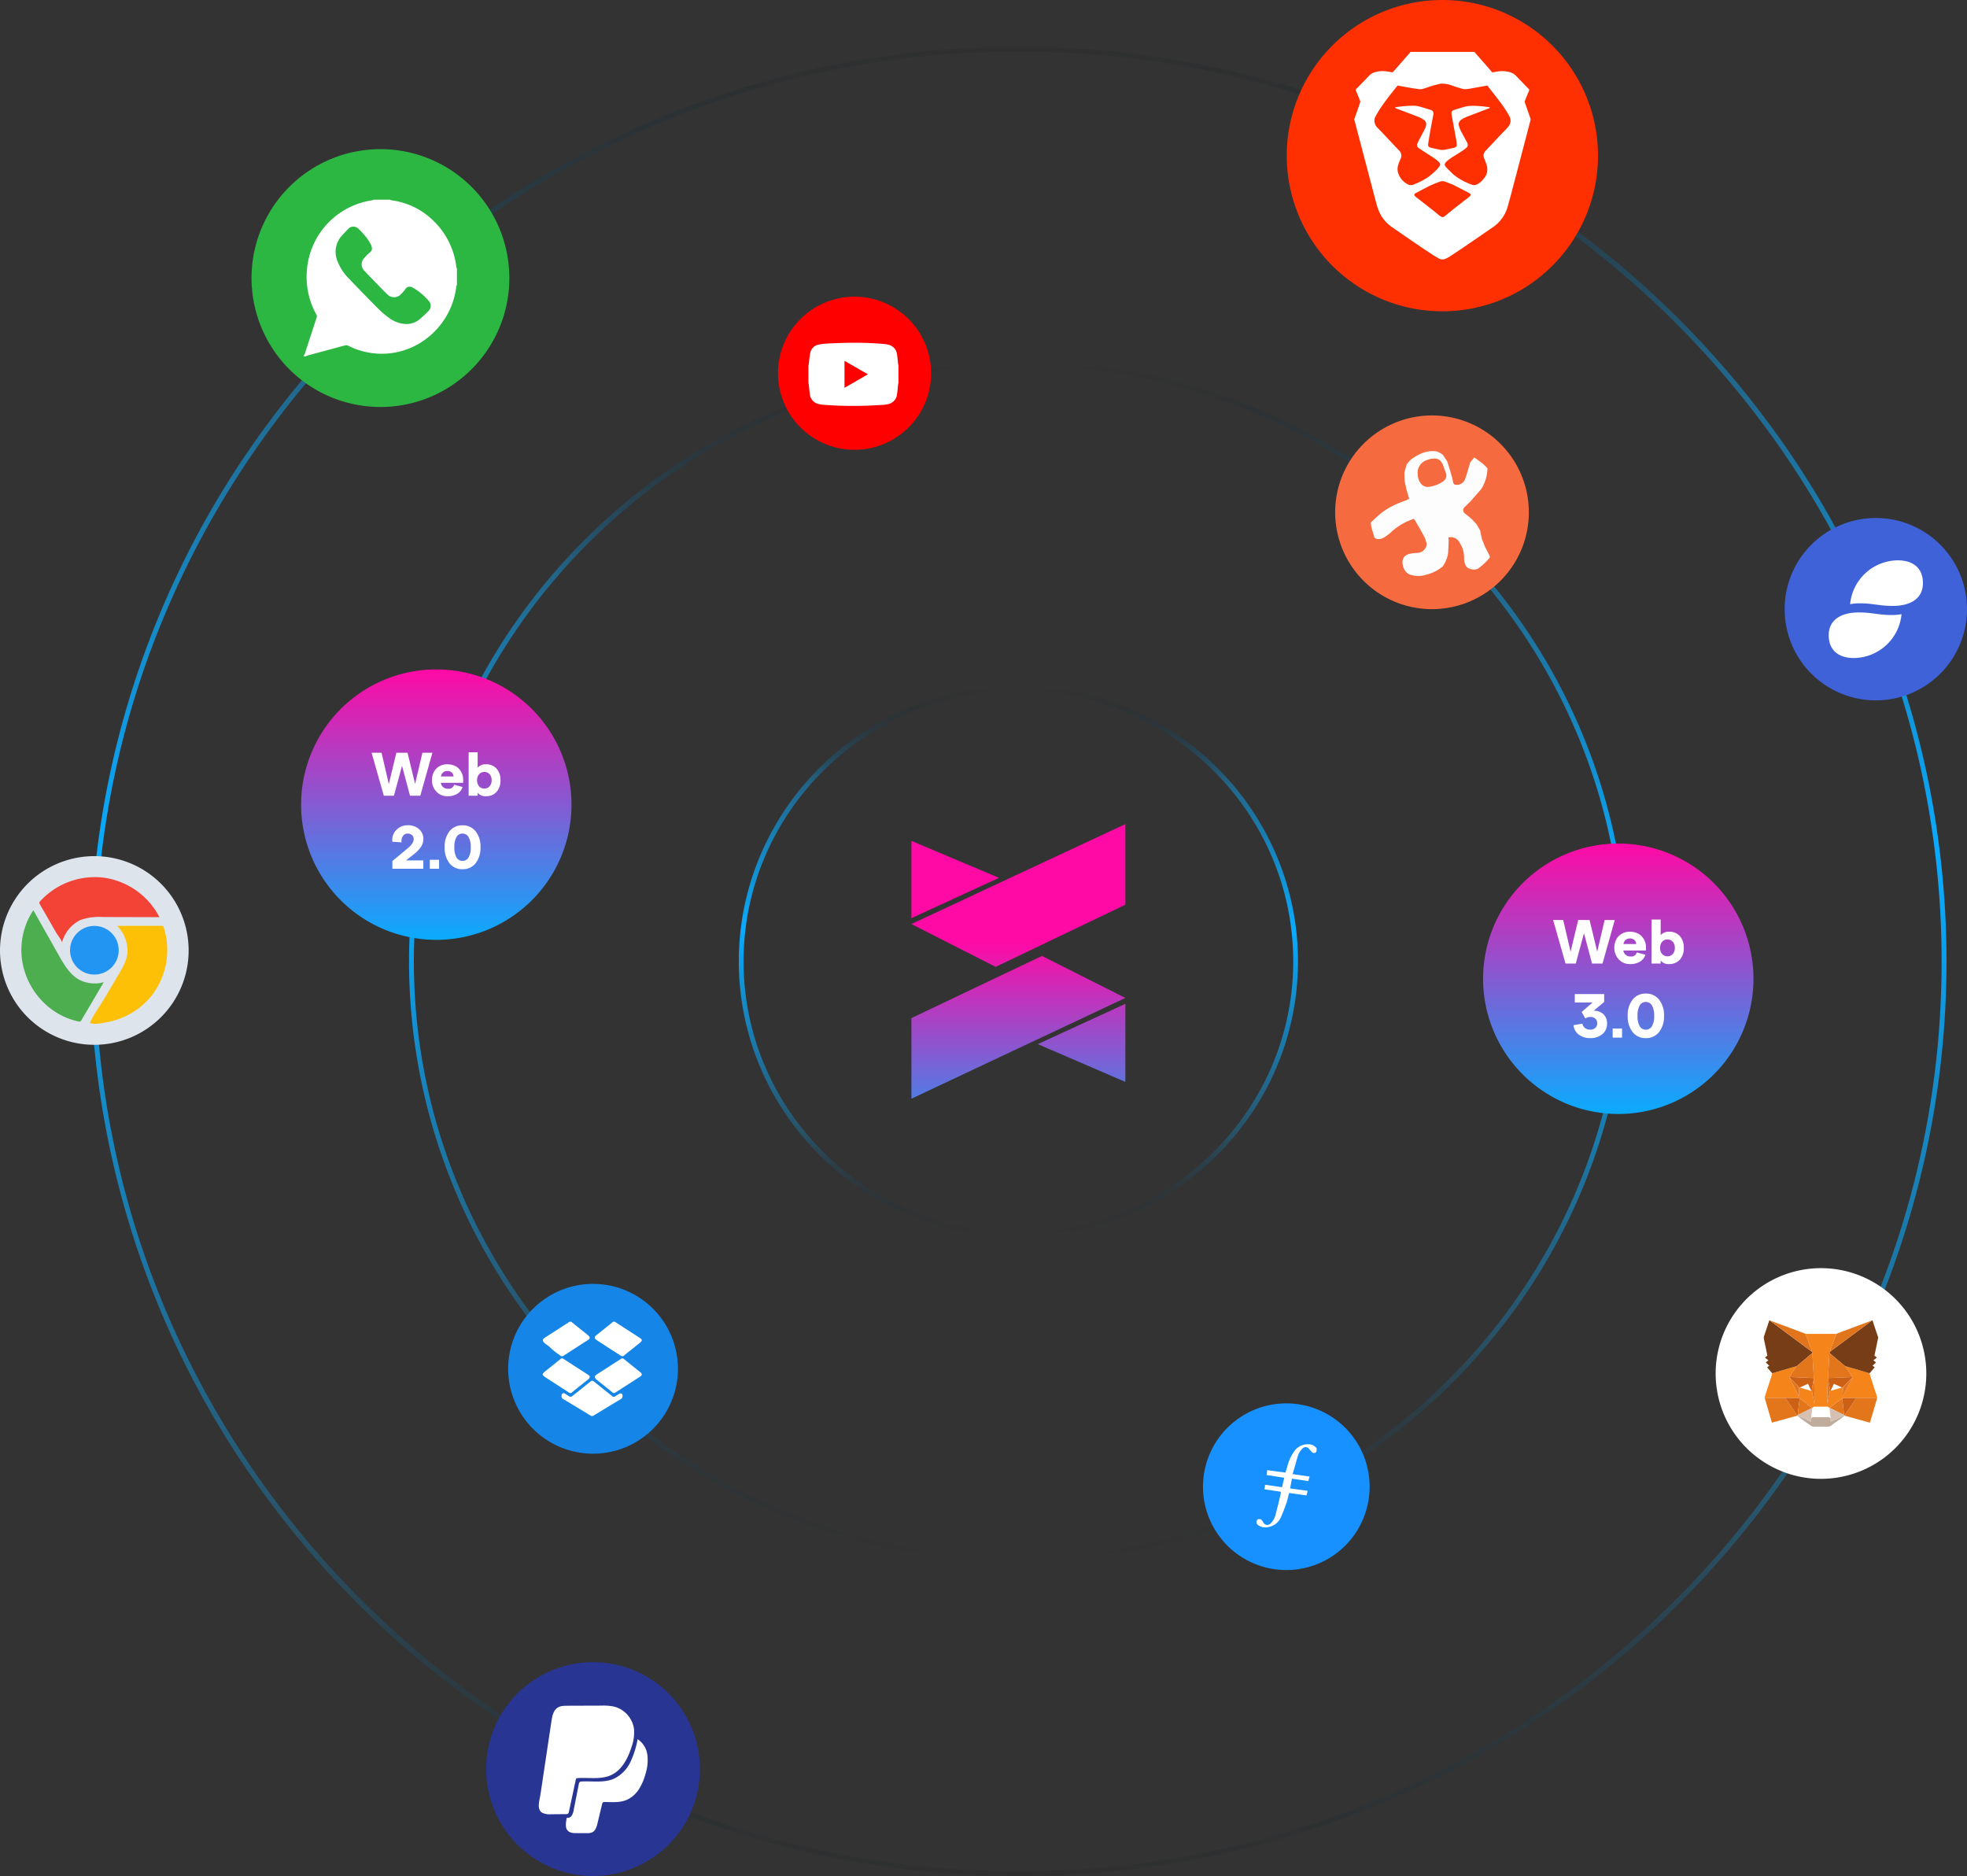 <svg xmlns="http://www.w3.org/2000/svg" width="625.625" height="596.593" viewBox="0 0 625.625 596.593">
    <rect x="0" y="0" width="625.625" height="596.593" fill="#333333" stroke="none"/>
    <defs>
        <linearGradient id="6et59hqcbc" x1=".5" x2=".5" y2="1" gradientUnits="objectBoundingBox">
            <stop offset="0" stop-color="#ff0aa5"/>
            <stop offset="1" stop-color="#0aabff"/>
        </linearGradient>
        <linearGradient id="q71ts93d6a" x1=".5" x2=".5" y2="1" gradientUnits="objectBoundingBox">
            <stop offset="0" stop-opacity="0"/>
            <stop offset=".178" stop-color="#0aabff" stop-opacity=".42"/>
            <stop offset=".443" stop-color="#0aabff"/>
            <stop offset=".813" stop-color="#0aabff" stop-opacity=".251"/>
            <stop offset="1" stop-opacity="0"/>
        </linearGradient>
        <linearGradient id="zpwa2uqh0b" x1=".5" x2=".5" y2="1" gradientUnits="objectBoundingBox">
            <stop offset="0" stop-opacity=".059"/>
            <stop offset=".178" stop-color="#0aabff" stop-opacity=".42"/>
            <stop offset=".443" stop-color="#0aabff"/>
            <stop offset=".813" stop-color="#0aabff" stop-opacity=".251"/>
            <stop offset="1" stop-opacity=".059"/>
        </linearGradient>
        <clipPath id="y5cv0u2zmd">
            <path data-name="Rectangle 17946" style="fill:none" d="M0 0h19.15v26.417H0z"/>
        </clipPath>
    </defs>
    <g data-name="Group 52350">
        <path data-name="Ellipse 1804" d="M88.162-.75A90.888 90.888 0 0 1 106.1 1.034a88.954 88.954 0 0 1 55.786 36.846 86.546 86.546 0 0 1 0 98 89.068 89.068 0 0 1-55.808 36.85 91.061 91.061 0 0 1-35.832 0 88.954 88.954 0 0 1-55.808-36.85 86.546 86.546 0 0 1 0-98A89.068 89.068 0 0 1 70.246 1.03 90.833 90.833 0 0 1 88.162-.75zm0 173.757c48.2 0 87.412-38.637 87.412-86.128S136.361.75 88.162.75.75 39.387.75 86.878s39.213 86.129 87.412 86.129z" transform="translate(235.748 218.86)" style="fill:url(#q71ts93d6a)"/>
        <path data-name="Ellipse 1805" d="M193.024-.75a197.973 197.973 0 0 1 39.049 3.879A193.866 193.866 0 0 1 353.7 83.439a188.61 188.61 0 0 1 0 213.549A194.116 194.116 0 0 1 232.074 377.3a198.48 198.48 0 0 1-78.1 0 193.866 193.866 0 0 1-121.628-80.31 188.614 188.614 0 0 1 0-213.551 194.116 194.116 0 0 1 121.629-80.31A197.975 197.975 0 0 1 193.024-.75zm0 380.428c106.02 0 192.274-84.993 192.274-189.464S299.045.75 193.024.75.75 85.743.75 190.214 87 379.678 193.024 379.678z" transform="translate(130.885 115.524)" style="fill:url(#q71ts93d6a)"/>
        <path data-name="Ellipse 1806" d="M294.391-.75a301.548 301.548 0 0 1 59.479 5.909A295.282 295.282 0 0 1 539.124 127.48a287.263 287.263 0 0 1 0 325.249A295.663 295.663 0 0 1 353.87 575.051a302.317 302.317 0 0 1-118.957 0A295.281 295.281 0 0 1 49.659 452.729a287.263 287.263 0 0 1 0-325.249A295.663 295.663 0 0 1 234.913 5.159 301.545 301.545 0 0 1 294.391-.75zm0 580.21c161.914 0 293.641-129.8 293.641-289.355S456.306.75 294.391.75.75 130.554.75 290.1s131.727 289.36 293.641 289.36z" transform="translate(29.518 15.633)" style="fill:url(#zpwa2uqh0b)"/>
        <g data-name="Group 52333">
            <path data-name="Path 77928" d="M30.439 325.5a30 30 0 1 1-30 30 30 30 0 0 1 30-30" transform="translate(-.439 -53.237)" style="fill:#dde4ec"/>
            <g data-name="Group 52037">
                <path data-name="Path 79213" d="M135.73 582.645c1.1-2.637 3.02-5.16 4.481-7.623l4.575-7.71c1.3-2.186 2.625-4.462 2.875-6.991a11.328 11.328 0 0 0-3.275-8.574l14.086-.017a.853.853 0 0 1 .473.091.844.844 0 0 1 .285.471 23.693 23.693 0 0 1-3.727 21.452 23.345 23.345 0 0 1-8.723 6.86 23.974 23.974 0 0 1-5.485 1.757c-1.54.293-4.093.872-5.565.284" transform="translate(-107.126 -257.308)" style="fill:#fec007"/>
                <path data-name="Path 79214" d="M132.928 530.02q.352.035.7.082a23.606 23.606 0 0 1 17.637 12.55l-18.074-.05a17.584 17.584 0 0 0-7.025.941 11.065 11.065 0 0 0-5.906 7.192c.134-.452-1.474-2.538-1.741-3-.546-.939-1.083-1.884-1.625-2.826q-1.844-3.209-3.693-6.417a.822.822 0 0 1-.144-.4.812.812 0 0 1 .267-.507 23.611 23.611 0 0 1 19.6-7.57" transform="translate(-100.552 -250.978)" style="fill:#f24336"/>
                <path data-name="Path 79215" d="M105.162 555.036a22.461 22.461 0 0 1 3.687-10.248l8.175 14.466c1.661 2.939 3.468 6.026 6.434 7.638a10.766 10.766 0 0 0 7.778.779l-7.108 12.084a.855.855 0 0 1-.371.4.837.837 0 0 1-.475 0c-10.937-2.225-18.744-12.744-18.218-23.8q.031-.657.1-1.312" transform="translate(-98.243 -255.31)" style="fill:#4cae4f"/>
                <path data-name="Path 79216" d="M134.56 567.212a7.733 7.733 0 1 1 7.732-7.714 7.733 7.733 0 0 1-7.732 7.714" transform="translate(-104.539 -257.287)" style="fill:#2195f1"/>
            </g>
        </g>
        <g data-name="Group 52334">
            <path data-name="Path 77883" d="M126.856 53.325a41 41 0 1 1-41 41 41 41 0 0 1 41-41" transform="translate(-5.852 -5.897)" style="fill:#2cb642"/>
            <path data-name="Path 79224" d="M161.062 658.988v5.358c-.059.068-.156.13-.169.206-.06.351-.081.709-.141 1.061a24.354 24.354 0 0 1-8.233 14.82 23.439 23.439 0 0 1-26.09 3.149 1.357 1.357 0 0 0-.845-.079c-.788.172-1.563.407-2.343.617q-4.933 1.329-9.865 2.663a1.572 1.572 0 0 0-.4.259h-.571v-.39a2.122 2.122 0 0 0 .266-.434c1.261-3.859 2.508-7.722 3.777-11.578a1.033 1.033 0 0 0-.088-.906 24.69 24.69 0 0 1-3.021-14.087 24.365 24.365 0 0 1 20.913-22.294c.1-.015.2-.121.3-.185h5.226a1.362 1.362 0 0 0 .385.193 23.236 23.236 0 0 1 13.274 6.386 24.319 24.319 0 0 1 7.447 14.943c.013.105.118.2.18.3m-16.229 17.73a6.481 6.481 0 0 0 4.129-1.331 34.6 34.6 0 0 0 2.859-2.624 2.346 2.346 0 0 0 .218-3.466 20.29 20.29 0 0 0-2.582-2.492 16.8 16.8 0 0 0-2.41-1.635 1.685 1.685 0 0 0-2.457.514 9.7 9.7 0 0 1-1.182 1.394 3 3 0 0 1-4.523.172c-1.025-.966-1.991-2-2.974-3.009-1.431-1.471-2.883-2.922-4.272-4.434a2.849 2.849 0 0 1-.327-3.743 13.773 13.773 0 0 1 2.136-2.181 1.506 1.506 0 0 0 .559-1.5 4.135 4.135 0 0 0-.455-1.211 16.159 16.159 0 0 0-1.386-2.09 22.845 22.845 0 0 0-2.466-2.68 2.223 2.223 0 0 0-3.35.218c-.616.631-1.238 1.257-1.816 1.925a7.648 7.648 0 0 0-1.452 8.225 16.282 16.282 0 0 0 3.608 5.492q4.678 4.88 9.435 9.678a27.423 27.423 0 0 0 3.251 2.753 9.606 9.606 0 0 0 5.457 2.025" transform="translate(-15.73 -573.677)" style="fill:#fff"/>
        </g>
        <g data-name="Group 52335">
            <path data-name="Path 77930" d="M226.193 489.287a34 34 0 1 1-34.5 33.994 34 34 0 0 1 34.5-33.994" transform="translate(-37.069 39.31)" style="fill:#283592"/>
            <g data-name="Group 52042">
                <path data-name="Path 79226" d="M7.364 698a10.672 10.672 0 0 1 1.753-.107l10.79-.039a16.76 16.76 0 0 1 4.1.323 8.576 8.576 0 0 1 6.284 7.088 13.824 13.824 0 0 1-.815 5.831c-1.147 3.612-3.086 7.322-6.54 8.88-3.235 1.46-6.983.69-10.523.927a.745.745 0 0 0-.467.142.763.763 0 0 0-.183.415L9.6 731.567a1.054 1.054 0 0 1-.306.642 1.049 1.049 0 0 1-.645.148l-4.737.044a5.742 5.742 0 0 1-2.684-.408c-2.043-1.044-.966-4.041-.707-5.77l1.179-7.874 2.331-15.565c.241-1.606.6-3.41 1.972-4.284a3.64 3.64 0 0 1 1.365-.5" transform="translate(171.36 -155.44)" style="fill:#fff"/>
                <path data-name="Path 79227" d="M39.519 719.105a7.056 7.056 0 0 1 3.107 5.065 14.466 14.466 0 0 1-.632 6.06 17 17 0 0 1-2.12 4.855 8.963 8.963 0 0 1-4 3.39c-2.121.849-4.492.644-6.776.6a.974.974 0 0 0-.562.1.987.987 0 0 0-.333.632l-1.445 6.03c-.266 1.109-.634 2.354-1.653 2.865a3.954 3.954 0 0 1-1.8.278L20 748.975a4.7 4.7 0 0 1-2.017-.3c-1.839-.868-1.255-3-1.024-4.569a1.583 1.583 0 0 0 1.617-.728 4.639 4.639 0 0 0 .609-1.775l1.619-8.2a1.045 1.045 0 0 1 .362-.725 1.016 1.016 0 0 1 .488-.115c3.445-.2 7.07.5 10.245-.856a11.159 11.159 0 0 0 5.308-5.315 29.3 29.3 0 0 0 2.312-7.284" transform="translate(163.288 -166.015)" style="fill:#fff"/>
            </g>
        </g>
        <g data-name="Group 52336">
            <path data-name="Path 77888" d="M226.319 639.439a27 27 0 1 1-27 27 27 27 0 0 1 27-27" transform="translate(-37.694 -231.142)" style="fill:#1586e8"/>
            <g data-name="Group 52039">
                <path data-name="Path 79219" d="M224.581 671.364a1.654 1.654 0 0 1 .43-.469l5.081-4.077a.735.735 0 0 1 1.087-.043l7.657 4.939c.3.192.629.448.614.8a1.035 1.035 0 0 1-.48.686l-5.119 4.119a.727.727 0 0 1-1.077.056l-5.024-3.245-2.451-1.583c-.583-.377-.973-.72-.719-1.185" transform="translate(-51.877 -234.576)" style="fill:#fff"/>
                <path data-name="Path 79220" d="M284.355 671.98a1.592 1.592 0 0 1-.479.422l-7.714 4.967a.749.749 0 0 1-1.108-.043l-4.939-3.962c-.8-.642-.749-1.186.109-1.739l7.481-4.815a.775.775 0 0 1 1.146.044l5.132 4.13a.991.991 0 0 1 .469.685.555.555 0 0 1-.1.31" transform="translate(-80.329 -234.59)" style="fill:#fff"/>
                <path data-name="Path 79221" d="M284.274 641.058a1.815 1.815 0 0 1-.429.452l-5.046 4.05a.764.764 0 0 1-1.121.084q-2.522-1.591-5.021-3.218c-.853-.556-1.71-1.107-2.553-1.677-.726-.491-.989-.93-.185-1.575l5.027-4.043a.763.763 0 0 1 1.13-.078l7.773 5.017a1 1 0 0 1 .513.574.585.585 0 0 1-.087.416" transform="translate(-80.253 -214.541)" style="fill:#fff"/>
                <path data-name="Path 79222" d="M224.7 640.483a1.334 1.334 0 0 1 .5-.5l7.629-4.909a.769.769 0 0 1 1.137.065l4.981 4c.3.242.634.566.557.945a1.076 1.076 0 0 1-.549.608l-7.687 4.954a.766.766 0 0 1-1.134-.056 22.923 22.923 0 0 1-3.512-2.834c-.708-.571-2.343-1.41-1.925-2.269" transform="translate(-51.961 -214.548)" style="fill:#fff"/>
                <path data-name="Path 79223" d="M240.768 690.816v-.27a.653.653 0 0 1 1.055-.568c.419.255.827.529 1.24.795.509.327.688.32 1.152-.05q2.845-2.268 5.688-4.537c.495-.395.716-.4 1.214 0q2.841 2.273 5.679 4.548a.743.743 0 0 0 1.1.059c.388-.248.771-.5 1.162-.746a.671.671 0 0 1 1.09.585 1.1 1.1 0 0 1-.627 1.139q-4.279 2.556-8.528 5.164a.916.916 0 0 1-1.076 0q-4.306-2.631-8.63-5.232a.854.854 0 0 1-.52-.891" transform="translate(-62.145 -246.788)" style="fill:#fff"/>
            </g>
        </g>
        <g data-name="Group 52337">
            <path data-name="Path 77932" d="M317.847 112.1a24.348 24.348 0 1 1-24.7 24.345 24.348 24.348 0 0 1 24.7-24.345" transform="translate(-45.699 -17.749)" style="fill:#fe0000"/>
            <path data-name="Path 79217" d="M258.965 557.225v5.654a1.118 1.118 0 0 0-.1.266c-.12 1.074-.2 2.153-.356 3.221a3.585 3.585 0 0 1-2.814 3.2 11.088 11.088 0 0 1-1.742.241c-1.973.111-3.947.233-5.922.274a124.308 124.308 0 0 1-12.55-.272 11.185 11.185 0 0 1-2.014-.3 3.536 3.536 0 0 1-2.7-3.147c-.158-1.067-.237-2.147-.357-3.221a1.137 1.137 0 0 0-.1-.266v-5.542a1.516 1.516 0 0 0 .1-.3c.156-1.238.226-2.493.479-3.71a3.32 3.32 0 0 1 2.708-2.7 18.351 18.351 0 0 1 2.8-.332q2.6-.147 5.2-.2a108.81 108.81 0 0 1 12.941.36 6.454 6.454 0 0 1 1.89.446 3.486 3.486 0 0 1 2.083 2.91c.15 1.041.236 2.092.357 3.137a1.2 1.2 0 0 0 .1.271m-17.174 7.16 7.45-4.292-7.45-4.291z" transform="translate(26.809 -441.044)" style="fill:#fff"/>
        </g>
        <g data-name="Group 52033">
            <path data-name="Path 77883" d="M128.856 53.325a43 43 0 1 1-43 43 43 43 0 0 1 43-43" transform="translate(9.915 159.558)" style="fill:url(#6et59hqcbc)"/>
            <path data-name="Path 79511" d="m-18.357-1.057-3.882-13.655h3.16l2.321 9.949 2.38-9.949h3.57l2.4 9.929 2.321-9.929h3.18L-6.75-1.057h-3.277l-2.536-9.5-2.575 9.5zM6.885-6.226q0 .644-.039 1.073H-.215a2.158 2.158 0 0 0 2.3 1.873A1.719 1.719 0 0 0 4-4.549l2.692.722a3.771 3.771 0 0 1-1.68 2.156 5.609 5.609 0 0 1-3 .771 4.672 4.672 0 0 1-3.72-1.532 5.224 5.224 0 0 1-1.336-3.541 5.907 5.907 0 0 1 .488-2.4 4.464 4.464 0 0 1 1.628-1.891 4.772 4.772 0 0 1 2.76-.78 5.623 5.623 0 0 1 2.273.439A4.124 4.124 0 0 1 5.7-9.445 5.418 5.418 0 0 1 6.583-7.9a4.81 4.81 0 0 1 .302 1.674zm-7.061-.956h4a1.948 1.948 0 0 0-.577-1.258 1.96 1.96 0 0 0-1.414-.478A1.945 1.945 0 0 0-.176-7.182zM14.1-.9a3.008 3.008 0 0 1-2.614-1.131v.975H8.621v-13.812h2.868v4.916a3.234 3.234 0 0 1 2.653-1.092 4.3 4.3 0 0 1 3.365 1.375 5.316 5.316 0 0 1 1.239 3.7 5.29 5.29 0 0 1-1.248 3.7A4.356 4.356 0 0 1 14.1-.9zm-.468-2.438a2.113 2.113 0 0 0 1.668-.723 2.792 2.792 0 0 0 .634-1.912 2.792 2.792 0 0 0-.634-1.911 2.113 2.113 0 0 0-1.668-.722 2.135 2.135 0 0 0-1.687.722 2.792 2.792 0 0 0-.634 1.912 2.792 2.792 0 0 0 .634 1.912 2.135 2.135 0 0 0 1.69.721zm-29.258 25.504v-2.458l4.721-3.921q2.048-1.678 2.048-3a1.7 1.7 0 0 0-.527-1.3 1.908 1.908 0 0 0-1.365-.5 1.761 1.761 0 0 0-1.531.761 3.033 3.033 0 0 0-.439 2.029l-2.926-.2a4.485 4.485 0 0 1 1.239-3.7 4.83 4.83 0 0 1 3.658-1.531 5.2 5.2 0 0 1 3.6 1.229 4.089 4.089 0 0 1 1.375 3.2 4.424 4.424 0 0 1-.8 2.487 11.334 11.334 0 0 1-2.557 2.554l-2.185 1.7h5.521v2.653zm11.9-2.848h2.945v2.848h-2.946zm14.562 1.1a5.1 5.1 0 0 1-4.165 1.9 5.041 5.041 0 0 1-4.145-1.9 7.866 7.866 0 0 1-1.532-5.08 7.866 7.866 0 0 1 1.531-5.082 5.041 5.041 0 0 1 4.145-1.9 5.1 5.1 0 0 1 4.165 1.9 7.8 7.8 0 0 1 1.551 5.082 7.8 7.8 0 0 1-1.551 5.082zm-6.1-1.873a2.117 2.117 0 0 0 1.931 1.122 2.161 2.161 0 0 0 1.951-1.122 6.214 6.214 0 0 0 .682-3.207 6.27 6.27 0 0 0-.683-3.219 2.157 2.157 0 0 0-1.951-1.131 2.114 2.114 0 0 0-1.927 1.132 6.422 6.422 0 0 0-.663 3.219 6.365 6.365 0 0 0 .663 3.208z" transform="translate(140.433 254.106)" style="fill:#fff"/>
        </g>
        <path data-name="Union 72" d="m-1619.076 14651.5 41.527-19.763 26.525 13.353-68.052 32.051zm40.19 8.28 27.862-12.818v24.834zm-40.19-38.19 68.052-31.781v25.637l-41.259 19.763zm0-26.443 27.862 11.754-27.862 12.818z" transform="translate(1908.961 -14327.734)" style="fill:url(#6et59hqcbc);stroke:transparent;stroke-miterlimit:10"/>
        <g data-name="Group 52346">
            <path data-name="Path 77932" d="M324.4 112.1a30.8 30.8 0 1 1-31.248 30.8 30.8 30.8 0 0 1 31.248-30.8" transform="translate(131.511 20.022)" style="fill:#f56b3f"/>
            <path data-name="Path 79231" d="M581.456 590.995c.967.72 1.955 1.413 2.892 2.17a14.547 14.547 0 0 1 1.29 1.329 13.037 13.037 0 0 1-1.782 6.276h.006l-.216.316-3.446 3.934c-.629.616-1.25 1.238-1.889 1.844a1.271 1.271 0 0 0 .133 1.922l2.065 1.7 1.66 1.763 1.126 1.962.568 2.672 1 2.562c.458.875.924 1.746 1.369 2.628a3.872 3.872 0 0 1 .2.678 17.613 17.613 0 0 1-3.941 3.716 3.585 3.585 0 0 1-3.551-.7 5.084 5.084 0 0 1-.735-2.664 8.8 8.8 0 0 0-.565-3.358 14.655 14.655 0 0 0-1.191-2.175 3.158 3.158 0 0 0-3.213-1.13c.024.461.078.886.063 1.308-.041 1.193-.109 2.385-.166 3.577a9.437 9.437 0 0 1-1.729 4.333 12.313 12.313 0 0 1-5.331 2.658 7.79 7.79 0 0 1-5.451-.2 3.961 3.961 0 0 1-1.712-2.145c-.127-.421-.205-.858-.305-1.288a3.165 3.165 0 0 1 .654-2.172 4.887 4.887 0 0 1 1.293-.769 15.039 15.039 0 0 1 2.863-.375 3.039 3.039 0 0 0 2.9-3l-.594-1.8-.887-1.663-1-1.773-1.529-2.6a19.148 19.148 0 0 0-6.963 3.918 16.036 16.036 0 0 1-2.181 1.751c-1.055.685-2.191 1.174-3.434.372-.326-1.092-.677-2.176-.967-3.277a13.158 13.158 0 0 1-.226-1.6c1.054-.96 2.072-1.965 3.175-2.865a21.717 21.717 0 0 1 2.674-1.813 22.981 22.981 0 0 1 2.55-1.268c1-.436 2.035-.8 3.054-1.2l.2-.1.2-.1c.279-.067.36-.229.273-.505-.258-.819-.505-1.642-.757-2.463l-.634-3.075-.042-2.546.671-2.374.106-.2.112-.189a10.085 10.085 0 0 1 1.487-1.554c2.272-1.551 4.7-2.71 7.57-2.407a5.333 5.333 0 0 1 2.329 1.205l1.355 2.077.873 2.739.706 2.494c.121.543.212 1.1.38 1.623a.8.8 0 0 0 .475.478 2.726 2.726 0 0 0 3.081-1.412 19 19 0 0 0 .858-2.492l.921-3.151 1.312-1.6m-9.043 4.953-1.055-2.9a1.689 1.689 0 0 1-.195-.264 2.433 2.433 0 0 0-2.1-1.4 6 6 0 0 0-2.788.5 4.169 4.169 0 0 0-2.816 4.462 4.679 4.679 0 0 0 1.073 3.059 2.686 2.686 0 0 0 2.513.944 9.764 9.764 0 0 0 4.379-1.657 2.245 2.245 0 0 0 .992-2.741" transform="translate(-112.538 -445.539)" style="fill:#fefdfd"/>
        </g>
        <g data-name="Group 52347">
            <path data-name="Path 77930" d="M218.583 489.286a26.5 26.5 0 1 1-26.889 26.5 26.5 26.5 0 0 1 26.889-26.5" transform="translate(190.931 -42.986)" style="fill:#1691ff"/>
            <g data-name="Group 50173">
                <g data-name="Group 50172" transform="translate(399.625 459.297)" style="clip-path:url(#y5cv0u2zmd)">
                    <path data-name="Path 77929" d="m36.372 356.344-.589 3.1 5.6.774-.393 1.452-5.5-.774c-.4 1.258-.587 2.613-1.08 3.773-.491 1.354-.982 2.709-1.571 3.967a5.288 5.288 0 0 1-4.026 3.1 3.981 3.981 0 0 1-3.143-.581 1.29 1.29 0 0 1-.589-.869 1.379 1.379 0 0 1 .491-1.065 1.8 1.8 0 0 1 .982.1 4.28 4.28 0 0 1 .785 1.064 1.413 1.413 0 0 0 1.925.467 1.379 1.379 0 0 0 .235-.177 5.823 5.823 0 0 0 1.669-2.9c.589-2.325 1.179-4.548 1.669-6.871v-.4l-5.206-.773.2-1.451 5.4.774.687-3-5.6-.871.2-1.548 5.794.774c.2-.581.295-1.065.491-1.548a14.261 14.261 0 0 1 2.16-5.032 5.2 5.2 0 0 1 4.616-2.419 3.063 3.063 0 0 1 2.359.968.817.817 0 0 1 .3.484 1.6 1.6 0 0 1-.3 1.161.952.952 0 0 1-1.276-.194c-.3-.291-.494-.581-.788-.87a1.348 1.348 0 0 0-2.16-.194 6.173 6.173 0 0 0-1.277 1.839c-.688 2.032-1.179 4.16-1.866 6.29l5.4.774-.393 1.451z" transform="translate(-25.079 -345.402)" style="fill-rule:evenodd;fill:#fff"/>
                </g>
            </g>
        </g>
        <g data-name="Group 52348">
            <path data-name="Path 77888" d="M232.819 639.439a33.5 33.5 0 1 1-33.5 33.5 33.5 33.5 0 0 1 33.5-33.5" transform="translate(346.362 -236.147)" style="fill:#fff"/>
            <g data-name="Group 52049">
                <path data-name="Path 79277" d="M485.148 27.629a.9.9 0 0 1 .015-.2c.15-.481.306-.961.459-1.442.264-.83.526-1.66.792-2.489l.9-2.792c.1-.3.176-.607.264-.911l2.768-.814q2.308-.676 4.617-1.349c.077-.022.171-.088.221.044-.512.773-1.026 1.545-1.534 2.321-.216.329-.418.668-.627 1v.156a3.2 3.2 0 0 0 .122.314l2.2 4.3q.327.638.657 1.274c.021.041.05.077.1.149a1.5 1.5 0 0 0 .02-.164l-.04-1.676c0-.044-.019-.087-.019-.13.007-.312.016-.623.025-.935l.27.075 3.583 1.05.15.017a.757.757 0 0 1 .116.2c.193.975.38 1.951.569 2.926.051.265.108.529.163.794l.06-.007v-.216c-.012-1.41-.018-2.819-.04-4.228-.012-.8-.046-1.608-.078-2.411-.011-.269-.05-.537-.076-.806v-.333c-.011-.093-.026-.187-.032-.28l-.152-2.5-.15-2.481q-.081-1.362-.158-2.726l-.116-.391c-.075-.219-.146-.441-.226-.658l-1.717-4.712a1.669 1.669 0 0 1-.05-.325c.063 0 .126.008.189.008h9.477a.641.641 0 0 1 0 .212c-.061.191-.14.377-.209.565q-.694 1.874-1.384 3.749c-.141.383-.269.77-.4 1.155a31.1 31.1 0 0 1-.117.407c-.012.163-.028.325-.038.488-.028.5-.052 1-.08 1.505-.048.84-.1 1.68-.147 2.52-.028.5-.053.991-.08 1.487l-.108 1.976v.264c-.025.255-.06.509-.074.765-.053.99-.125 1.98-.144 2.971-.025 1.3-.006 2.605-.006 3.908v.18a.477.477 0 0 0 .073-.195l.714-3.589a.876.876 0 0 1 .119-.223l.124-.009.03-.032c.128-.032.257-.06.383-.1l3.2-.932.23-.072c.036.044.1.09.1.134-.005.313-.026.627-.04.94l-.08 1.8a.232.232 0 0 0 .112-.109l1.936-3.757c.323-.626.65-1.249.973-1.876a2.324 2.324 0 0 0 .1-.263v-.156c-.038-.072-.069-.148-.113-.215-.291-.441-.587-.877-.877-1.319-.393-.6-.783-1.2-1.174-1.8.075-.143.179-.044.26-.021q1.957.565 3.912 1.14 1.711.5 3.419 1.01c.116.38.228.762.349 1.141q.413 1.3.834 2.6c.272.838.549 1.673.823 2.511.143.438.286.875.423 1.314a1.474 1.474 0 0 1 .034.257h-6.649c-.433.011-.866.025-1.3.032-.993.015-1.986.024-2.978.041a.826.826 0 0 0-.221.072c-.063.04-.131.075-.189.121q-1.652 1.283-3.3 2.57c-.156.122-.293.267-.439.4l-.1.014-.638-.51a.466.466 0 0 1-.253.09h-3.693a1.668 1.668 0 0 1-.276-.054l-.633.461-.06-.009c-.151-.131-.3-.268-.454-.391q-1.259-.988-2.523-1.969c-.316-.245-.64-.483-.96-.724a.572.572 0 0 0-.164-.072c-.2-.019-.4-.033-.6-.035q-1.865-.023-3.731-.04h-6.262c-.125 0-.251.005-.377.008" transform="translate(76.119 416.91)" style="fill:#f5841b"/>
                <path data-name="Path 79278" d="m520.018 10.4.117-.408c.053-.034.107-.065.157-.1q1.032-.764 2.063-1.53 5.482-4.069 10.963-8.14a1.352 1.352 0 0 0 .154-.158c.15-.1.22-.065.278.112.562 1.7 1.134 3.39 1.7 5.087a.816.816 0 0 1 .025.4q-.549 2.69-1.118 5.378a.277.277 0 0 0 .125.334c.2.137.389.294.618.469l-1.122.872.671.523c.191.148.19.164.015.323l-.951.869c.205.147.387.28.572.409.089.063.112.121.031.214-.491.566-.978 1.135-1.468 1.7a.516.516 0 0 1-.1.073q-1.709-.5-3.419-1.01-1.955-.574-3.912-1.139c-.081-.024-.186-.122-.26.021a.8.8 0 0 1-.128-.074q-1.153-.975-2.3-1.951-1.348-1.139-2.7-2.274" transform="translate(61.867 419.883)" style="fill:#763d16"/>
                <path data-name="Path 79279" d="m500.024 10 .116.391q-1.848 1.559-3.7 3.118c-.477.4-.957.8-1.436 1.2-.05-.131-.143-.066-.221-.044q-2.309.673-4.617 1.349-1.384.405-2.768.814a.905.905 0 0 1-.127-.1c-.467-.545-.929-1.094-1.4-1.636-.1-.114-.1-.181.03-.265.178-.117.345-.249.542-.393l-.466-.433c-.172-.157-.341-.318-.519-.468-.124-.1-.1-.174.015-.264.23-.172.452-.354.7-.549l-.9-.691c-.235-.179-.235-.179 0-.355.137-.1.268-.211.411-.3a.262.262 0 0 0 .121-.319c-.345-1.638-.672-3.279-1.035-4.913a2.3 2.3 0 0 1 .073-1.318c.54-1.552 1.046-3.114 1.562-4.674.038-.115.075-.194.2-.1l.079.038a1.694 1.694 0 0 0 .158.154l11.048 8.2c.707.525 1.417 1.045 2.126 1.568" transform="translate(76.297 419.884)" style="fill:#763d16"/>
                <path data-name="Path 79280" d="M531.867 41.684h6.649c-.226.783-.449 1.566-.679 2.348q-.634 2.158-1.274 4.313c-.1.354-.211.708-.309 1.064-.033.12-.084.165-.212.129q-3.934-1.087-7.867-2.169a.516.516 0 0 1-.053-.021l.035-.1a2.3 2.3 0 0 0 .154-.187q1.727-2.586 3.451-5.175c.041-.062.071-.131.106-.2" transform="translate(58.555 402.85)" style="fill:#e3751b"/>
                <path data-name="Path 79281" d="M485.148 41.69c.125 0 .251-.008.377-.008h6.261a1.986 1.986 0 0 0 .1.182l3.471 5.206a1.961 1.961 0 0 0 .144.172l.035.1q-1.252.349-2.5.7c-1.786.492-3.574.98-5.36 1.477-.161.045-.228.025-.279-.148-.506-1.748-1.022-3.495-1.533-5.241q-.357-1.22-.708-2.44" transform="translate(76.119 402.849)" style="fill:#e3751b"/>
                <path data-name="Path 79282" d="M501.392 10.052c-.709-.522-1.419-1.042-2.126-1.568q-5.526-4.1-11.048-8.2a1.694 1.694 0 0 1-.158-.154c.519.188 1.04.373 1.558.565q4.789 1.784 9.577 3.571c.07.026.137.059.206.089a1.615 1.615 0 0 0 .049.325q.855 2.358 1.718 4.712c.079.218.15.439.225.658" transform="translate(74.929 419.831)" style="fill:#e2751b"/>
                <path data-name="Path 79283" d="M533.553.1a1.314 1.314 0 0 1-.154.158Q527.918 4.33 522.435 8.4l-2.063 1.53c-.05.037-.1.069-.157.1.134-.385.263-.772.4-1.154Q521.306 7 522 5.126c.07-.189.148-.374.209-.565a.643.643 0 0 0 0-.212c.775-.293 1.549-.59 2.324-.88q4.44-1.66 8.881-3.318l.139-.051" transform="translate(61.787 419.843)" style="fill:#e0751b"/>
                <path data-name="Path 79284" d="m502.685 51.149-.035-.1.163-.059a2.1 2.1 0 0 0 .249.164q1.715.815 3.431 1.624c.2.1.407.184.609.275v-1.147c.073-.024.171-.027.215-.077a.611.611 0 0 1 .514-.2q2.347.012 4.694 0a.7.7 0 0 1 .571.213c.042.046.133.048.2.07v1.141c.184-.08.351-.148.514-.225q1.73-.816 3.458-1.637a3.057 3.057 0 0 0 .316-.2l.163.059-.035.1c-.363.291-.714.6-1.09.87-.925.673-1.86 1.333-2.792 2a3.522 3.522 0 0 1-.893.586 3.822 3.822 0 0 1-1.087.03h-4.211a.65.65 0 0 1-.344-.105c-.96-.658-1.923-1.311-2.865-1.993-.549-.4-1.062-.847-1.592-1.272-.048-.038-.1-.072-.153-.108" transform="translate(68.965 399.044)" style="fill:#bfac9d"/>
                <path data-name="Path 79285" d="m488.01.111-.079-.038.079.038" transform="translate(74.981 419.854)" style="fill:#e2751b"/>
                <path data-name="Path 79286" d="M500.634 21.885c.478-.4.959-.8 1.436-1.2q1.849-1.557 3.7-3.119l.159 2.726q.074 1.241.15 2.481t.152 2.5c.006.093.021.187.032.28-.175-.014-.35-.031-.525-.039q-1.279-.059-2.557-.114l-2.595-.114c-.7-.029-1.4-.054-2.107-.082.209-.335.411-.673.627-1 .508-.776 1.022-1.547 1.534-2.321" transform="translate(70.673 412.703)" style="fill:#e3751b"/>
                <path data-name="Path 79287" d="m519.7 17.583 2.7 2.274q1.153.974 2.3 1.951a.813.813 0 0 0 .128.074c.391.6.781 1.2 1.174 1.8.29.441.586.878.877 1.318.044.067.076.144.114.215-.514.027-1.028.057-1.542.078-.734.03-1.468.052-2.2.079-.307.011-.614.026-.922.041l-3.084.147.109-1.975c.027-.5.052-.992.08-1.487.048-.84.1-1.68.147-2.521.028-.5.052-1 .08-1.505.009-.163.025-.325.038-.488" transform="translate(62.181 412.698)" style="fill:#e3751b"/>
                <path data-name="Path 79288" d="M498.473 30.488c.7.027 1.4.053 2.107.082q1.3.054 2.6.114 1.279.056 2.557.114c.175.008.35.026.525.039v.333a.721.721 0 0 0-.074.162q-.242 1.279-.477 2.559c-.062.34-.109.682-.164 1.024l-.15-.018a1.064 1.064 0 0 0-.05-.194q-.45-.963-.905-1.924c-.021-.044-.05-.083-.074-.125a.58.58 0 0 0-.064.02l-2.4 1.09a.38.38 0 0 0-.092.084l-.27-.075a.976.976 0 0 0-.094-.138c-.329-.345-.658-.691-.993-1.029q-.808-.817-1.624-1.626c-.115-.115-.237-.224-.355-.335v-.157" transform="translate(70.673 407.424)" style="fill:#cc6116"/>
                <path data-name="Path 79289" d="m519.248 30.832 3.084-.148c.307-.014.614-.028.922-.04.734-.027 1.468-.048 2.2-.079.514-.021 1.028-.051 1.542-.079v.157a1.4 1.4 0 0 0-.116.1l-2.926 2.966a.772.772 0 0 0-.059.072l-.23.072a.743.743 0 0 0-.134-.112c-.227-.108-.456-.21-.685-.315l-1.718-.781a.72.72 0 0 0-.058.088q-.483 1.011-.964 2.025a.562.562 0 0 0-.027.124l-.03.031-.124.009c-.007-.08-.01-.163-.024-.243-.131-.755-.262-1.511-.4-2.264-.08-.438-.173-.873-.26-1.31v-.264" transform="translate(62.183 407.424)" style="fill:#cc6116"/>
                <path data-name="Path 79290" d="m500.248 47.187-.163.059a2.186 2.186 0 0 1-.144-.172q-1.738-2.6-3.472-5.206a1.841 1.841 0 0 1-.1-.182l3.732.04c.2 0 .4.016.6.035a.582.582 0 0 1 .165.072c-.064.556-.127 1.111-.193 1.666-.082.7-.169 1.4-.249 2.1-.058.512-.11 1.024-.165 1.536z" transform="translate(71.53 402.847)" style="fill:#cc6116"/>
                <path data-name="Path 79291" d="m527.636 47.247-.163-.059-.017-.058c-.037-.349-.071-.7-.112-1.049q-.121-1.067-.246-2.134t-.25-2.115a.786.786 0 0 1 .221-.072c.993-.018 1.986-.027 2.978-.042.433-.007.866-.021 1.3-.031a2.132 2.132 0 0 1-.106.2q-1.724 2.589-3.451 5.175a2.309 2.309 0 0 1-.154.188" transform="translate(59.076 402.847)" style="fill:#cc6116"/>
                <path data-name="Path 79292" d="m524.133 41.932.249 2.115q.124 1.058.247 2.134c.04.349.075.7.112 1.049-.339-.163-.679-.323-1.018-.488l-3.518-1.717c.146-.135.283-.28.439-.4q1.646-1.29 3.3-2.57a2.2 2.2 0 0 1 .19-.121" transform="translate(61.79 402.747)" style="fill:#e3761b"/>
                <path data-name="Path 79293" d="M502.955 47.231c.054-.512.106-1.024.165-1.536.08-.7.166-1.4.248-2.1q.1-.833.193-1.666c.32.241.643.479.96.724q1.264.981 2.523 1.968c.157.124.3.261.454.392l-2.523 1.236c-.672.328-1.346.651-2.019.977" transform="translate(68.841 402.746)" style="fill:#e3761b"/>
                <path data-name="Path 79294" d="m520.134 47.163 3.518 1.717c.338.165.678.326 1.018.488l.017.057a3.161 3.161 0 0 1-.316.2q-1.727.821-3.458 1.636c-.163.077-.329.145-.513.225v-1.142c-.049-.361-.1-.721-.145-1.082s-.076-.726-.114-1.089l-.111-1 .1-.014" transform="translate(61.863 400.609)" style="fill:#d6c0b2"/>
                <path data-name="Path 79295" d="M502.943 49.363c.673-.326 1.347-.649 2.019-.977q1.263-.616 2.523-1.236l.06.009c-.024.3-.043.606-.074.908s-.072.577-.108.865q-.076.608-.149 1.216a1.555 1.555 0 0 0 0 .189v1.147c-.2-.09-.407-.18-.608-.275q-1.716-.81-3.431-1.624a2.008 2.008 0 0 1-.249-.164 1.23 1.23 0 0 1 .017-.057" transform="translate(68.853 400.614)" style="fill:#d6c0b2"/>
                <path data-name="Path 79296" d="M498.477 30.752c.118.112.239.221.355.336q.814.811 1.624 1.625c.335.339.663.685.993 1.029a.918.918 0 0 1 .094.138c-.009.312-.018.623-.025.935 0 .043.017.086.018.13l.04 1.676a1.531 1.531 0 0 1-.02.164c-.047-.072-.076-.108-.1-.149q-.33-.637-.657-1.274l-2.2-4.3a3.2 3.2 0 0 1-.122-.313" transform="translate(70.671 407.316)" style="fill:#e3751f"/>
                <path data-name="Path 79297" d="M527.1 33.887a.877.877 0 0 1 .059-.073q1.463-1.484 2.926-2.965a1.4 1.4 0 0 1 .116-.1 2.216 2.216 0 0 1-.1.263c-.322.626-.649 1.25-.972 1.876l-1.937 3.757a.229.229 0 0 1-.112.109l.08-1.8c.014-.313.035-.627.04-.94 0-.044-.067-.089-.1-.134" transform="translate(58.98 407.315)" style="fill:#e3751f"/>
                <path data-name="Path 79298" d="M519.087 31.519c.087.436.18.872.26 1.31.138.754.268 1.509.4 2.264.014.08.016.162.024.244a.874.874 0 0 0-.119.223q-.362 1.793-.714 3.589a.477.477 0 0 1-.073.195v-.18c0-1.3-.018-2.605.006-3.908.019-.991.09-1.981.144-2.971.014-.255.049-.51.074-.765" transform="translate(62.342 407.002)" style="fill:#e3751f"/>
                <path data-name="Path 79299" d="M510.429 35.385c.054-.341.1-.684.164-1.023q.232-1.282.476-2.56a.752.752 0 0 1 .074-.162c.027.268.065.536.076.805.033.8.066 1.608.077 2.412.021 1.409.027 2.819.04 4.228v.216l-.06.007c-.054-.265-.111-.529-.163-.794-.19-.976-.376-1.952-.569-2.926a.754.754 0 0 0-.115-.2" transform="translate(65.786 406.953)" style="fill:#e3751f"/>
            </g>
        </g>
        <g data-name="Group 52349">
            <path data-name="Path 77928" d="M49.939 325.5A49.5 49.5 0 1 1 .439 375a49.494 49.494 0 0 1 49.5-49.5" transform="translate(408.825 -325.499)" style="fill:#fe2f01"/>
            <path data-name="Path 79228" d="M535.373 501.967c-.595-1.727-1.2-3.448-1.8-5.175a.656.656 0 0 1 .009-.419q.669-1.687 1.367-3.362a.334.334 0 0 0-.087-.425q-2.034-2.092-4.057-4.2a4.42 4.42 0 0 0-1.889-1.166 9.386 9.386 0 0 0-4.165-.223c-.4.071-.8.117-1.186.222a.5.5 0 0 1-.58-.2c-.3-.369-.607-.736-.922-1.1q-2.16-2.463-4.325-4.922a1.7 1.7 0 0 1-.158-.263h-20.385a1.625 1.625 0 0 1-.154.262q-1.96 2.239-3.926 4.473c-.489.556-.975 1.113-1.471 1.662a.328.328 0 0 1-.247.1c-.652-.095-1.3-.229-1.954-.3a8.534 8.534 0 0 0-3.467.246 4.071 4.071 0 0 0-1.855 1.071l-3.8 3.912c-.194.2-.482.393-.53.63s.164.5.266.755c.381.939.769 1.876 1.141 2.818a.623.623 0 0 1 .014.4q-.888 2.588-1.8 5.169a.7.7 0 0 1-.122.165v.282l.014-.019a.1.1 0 0 1 .015-.013 1.586 1.586 0 0 1 .1.227q2.328 8.855 4.654 17.711c.779 2.967 1.549 5.937 2.35 8.9a14.613 14.613 0 0 0 1.609 3.881 12.137 12.137 0 0 0 3.538 3.572q4.465 3.1 8.958 6.154c.8.546 1.611 1.071 2.418 1.605l1.507 1 1.831 1.078a2.425 2.425 0 0 0 2.161.025c.344-.176.7-.332 1.031-.534.458-.281.9-.6 1.342-.9.067-.04.136-.076.2-.119.983-.652 1.972-1.293 2.945-1.958q4.688-3.208 9.366-6.429a11.732 11.732 0 0 0 4.8-6.638q.691-2.432 1.333-4.879 2.976-11.312 5.934-22.63a.824.824 0 0 0-.024-.449m-19.3 24.7a8.791 8.791 0 0 1-.834.677q-2.208 1.717-4.418 3.433a.953.953 0 0 0-.082.081c-.582.47-1.165.938-1.744 1.411-.205.167-.4.349-.6.523-.2.128-.4.264-.612.381a.759.759 0 0 1-.78 0c-.224-.127-.436-.277-.653-.417L504.6 531.3l-1.255-.961-.289-.218a3.047 3.047 0 0 0-.245-.238l-3.8-2.94a2.127 2.127 0 0 1-.4-.386.5.5 0 0 1 .177-.851c1.03-.554 2.066-1.093 3.1-1.637.441-.232.884-.459 1.326-.689l1.577-.7 1.789-.67c0-.013-.005-.026-.008-.039l-.019-.078.019.078.008.039a2.2 2.2 0 0 1 1.815.081.145.145 0 0 0 .046 0l2.295.9c.2.1.4.188.6.29 1.529.791 3.06 1.578 4.583 2.379.486.256.54.618.148 1.009m-12.867-3.338c0 .008 0 .016.007.024 0-.008 0-.016-.007-.024m25.049-18.713c-.694.823-1.483 1.564-2.224 2.348q-2.424 2.564-4.84 5.136a2.469 2.469 0 0 0-.722 1.338 2.317 2.317 0 0 0 .193 1.186c.277.72.58 1.434.8 2.171a4.471 4.471 0 0 1-.953 4.272 6.257 6.257 0 0 1-2 1.743 2.154 2.154 0 0 1-1.848.144 20.637 20.637 0 0 1-5.206-2.766c-.222-.169-.438-.347-.658-.522l-2.249-2.225c-.042-.064-.082-.131-.127-.195-.4-.575-.405-.764-.03-1.347.3-.271.585-.558.9-.806.391-.308.807-.583 1.213-.873.221-.134.445-.263.664-.4.936-.592 1.881-1.171 2.8-1.787a10.424 10.424 0 0 0 1.233-1 .931.931 0 0 0 .214-.517 1.623 1.623 0 0 0-.217-1.016c-.523-.984-1.057-1.964-1.59-2.944a9.266 9.266 0 0 1-.978-2.271 1.688 1.688 0 0 1 .659-1.908 6.855 6.855 0 0 1 1.326-.778c1.128-.472 2.278-.891 3.42-1.328 1.354-.517 2.709-1.029 4.062-1.549a3.03 3.03 0 0 0 .371-.2c0-.034 0-.068-.005-.1a3.817 3.817 0 0 0-.585-.158c-1.055-.117-2.109-.259-3.168-.317a22.164 22.164 0 0 0-3.039 0 11.363 11.363 0 0 0-2.11.5c-.869.247-1.733.513-2.588.8a.975.975 0 0 0-.716 1.122 5.087 5.087 0 0 0 .075.628c.453 2.45.916 4.9 1.362 7.348.1.568.166 1.144.221 1.72a.919.919 0 0 1-.805 1.142c-.2.053-.408.1-.612.151l-2.157.463a4.941 4.941 0 0 1-2.109-.04l-2.525-.551c-.759-.245-.953-.475-.847-1.269.178-1.322.4-2.64.631-3.954.312-1.761.659-3.514.979-5.273a1.2 1.2 0 0 0-.184-1.134 1.583 1.583 0 0 0-.611-.4 94.659 94.659 0 0 0-2.884-.875 9.267 9.267 0 0 0-2.263-.457 29.894 29.894 0 0 0-4.113.212c-.589.06-1.176.14-1.763.223a1.614 1.614 0 0 0-.351.136v.073a2.043 2.043 0 0 0 .265.162c.272.116.548.226.824.33 2.105.8 4.219 1.575 6.314 2.4a9.507 9.507 0 0 1 1.72.93 1.648 1.648 0 0 1 .728 1.859 3.234 3.234 0 0 1-.219.738c-.451.907-.929 1.8-1.392 2.7a23.27 23.27 0 0 0-1.075 2.154 1.093 1.093 0 0 0 .377 1.534 2.8 2.8 0 0 0 .235.193q1.813 1.182 3.627 2.359a17.328 17.328 0 0 1 2.477 1.809c.383.414.666.849.28 1.415-.242.3-.471.615-.731.9-.318.346-.663.668-1 1l-1.6 1.35a22.824 22.824 0 0 1-4.5 2.416c-.144.06-.293.107-.437.167a2.145 2.145 0 0 1-2-.154 6.3 6.3 0 0 1-2.958-3.691 4.388 4.388 0 0 1 .178-2.673 14.729 14.729 0 0 1 .637-1.634 2.218 2.218 0 0 0-.486-2.7c-1.663-1.75-3.311-3.516-4.97-5.271a82.493 82.493 0 0 0-1.793-1.853 3.273 3.273 0 0 1-1.054-2.538 2.11 2.11 0 0 1 .221-.9c.487-.9.978-1.8 1.544-2.646 1.656-2.486 3.509-4.827 5.385-7.149.074-.091.143-.185.214-.277-.017-.049-.034-.1-.052-.146l.052.146c1.052.192 2.1.387 3.154.575.587.105 1.175.2 1.763.3l2 .3a3.789 3.789 0 0 0 1.458-.221c.149-.038.293-.094.439-.142.737-.242 1.468-.5 2.212-.721.833-.244 1.677-.447 2.517-.667a8.984 8.984 0 0 1 4.063.686l.858.29c.824.246 1.639.534 2.476.722a4.372 4.372 0 0 0 1.295-.015c.386-.032.767-.12 1.15-.182l5.153-.919c1.193 1.526 2.4 3.038 3.574 4.581a40.494 40.494 0 0 1 3.25 4.811c.072.129.138.262.2.395a2.879 2.879 0 0 1-.433 3.376" transform="translate(-48.59 -464.242)" style="fill:#fff"/>
        </g>
        <g data-name="Group 52035">
            <path data-name="Path 77883" d="M128.857 53.325a43 43 0 1 1-43 43 43 43 0 0 1 43-43" transform="translate(385.854 214.935)" style="fill:url(#6et59hqcbc)"/>
            <path data-name="Path 79520" d="m-18.3-.864-3.939-13.846h3.2l2.354 10.088 2.413-10.088h3.62l2.437 10.068 2.354-10.068h3.224L-6.534-.864h-3.323l-2.571-9.636-2.611 9.636zM7.3-6.106q0 .653-.04 1.088H.093a2.188 2.188 0 0 0 2.334 1.9A1.743 1.743 0 0 0 4.365-4.4l2.73.732a3.824 3.824 0 0 1-1.7 2.186 5.688 5.688 0 0 1-3.046.781 4.737 4.737 0 0 1-3.77-1.557 5.3 5.3 0 0 1-1.355-3.59 5.99 5.99 0 0 1 .494-2.433A4.526 4.526 0 0 1-.629-10.2a4.839 4.839 0 0 1 2.8-.791 5.7 5.7 0 0 1 2.3.445 4.182 4.182 0 0 1 1.615 1.177 5.494 5.494 0 0 1 .9 1.563 4.877 4.877 0 0 1 .306 1.701zM.132-7.075h4.055A1.976 1.976 0 0 0 3.6-8.351a1.987 1.987 0 0 0-1.434-.485A1.972 1.972 0 0 0 .132-7.075zM14.611-.706a3.05 3.05 0 0 1-2.651-1.147v.989H9.053v-14h2.908v4.985a3.279 3.279 0 0 1 2.69-1.108A4.362 4.362 0 0 1 18.063-9.6a5.391 5.391 0 0 1 1.256 3.748A5.364 5.364 0 0 1 18.053-2.1a4.417 4.417 0 0 1-3.442 1.394zm-.475-2.472a2.142 2.142 0 0 0 1.691-.732 2.831 2.831 0 0 0 .643-1.938 2.831 2.831 0 0 0-.643-1.938 2.142 2.142 0 0 0-1.691-.732 2.165 2.165 0 0 0-1.711.732 2.831 2.831 0 0 0-.643 1.938 2.831 2.831 0 0 0 .643 1.938 2.165 2.165 0 0 0 1.711.732zm-24.606 26.02a5.745 5.745 0 0 1-3.63-1.127 4.189 4.189 0 0 1-1.652-2.987l2.829-.475a2.166 2.166 0 0 0 .831 1.385 2.623 2.623 0 0 0 1.642.514 2.336 2.336 0 0 0 1.612-.552 1.863 1.863 0 0 0 .623-1.464 1.892 1.892 0 0 0-.6-1.464 2.262 2.262 0 0 0-1.592-.554 2.791 2.791 0 0 0-1.582.475l-1.187-2.057 3.5-3.026h-5.677V8.838H-6v2.492l-3.363 2.829a4.2 4.2 0 0 1 3.1 1.068 3.93 3.93 0 0 1 1.173 3.006 4.178 4.178 0 0 1-1.483 3.343 5.8 5.8 0 0 1-3.897 1.266zm7.16-3.042h2.987v2.888H-3.31zm14.766 1.118a5.167 5.167 0 0 1-4.223 1.929 5.112 5.112 0 0 1-4.2-1.929 7.976 7.976 0 0 1-1.553-5.153 7.976 7.976 0 0 1 1.55-5.157 5.112 5.112 0 0 1 4.2-1.929 5.167 5.167 0 0 1 4.223 1.929 7.907 7.907 0 0 1 1.573 5.153 7.907 7.907 0 0 1-1.57 5.152zm-6.181-1.9a2.147 2.147 0 0 0 1.958 1.137 2.191 2.191 0 0 0 1.978-1.137 6.3 6.3 0 0 0 .689-3.257 6.357 6.357 0 0 0-.689-3.261 2.187 2.187 0 0 0-1.978-1.15 2.144 2.144 0 0 0-1.958 1.15 6.512 6.512 0 0 0-.675 3.261 6.454 6.454 0 0 0 .675 3.254z" transform="translate(516.23 307.291)" style="fill:#fff"/>
        </g>
        <g data-name="Group 52351">
            <path data-name="Path 77883" d="M114.856 53.325a29 29 0 1 1-29 29 29 29 0 0 1 29-29" transform="translate(481.769 111.403)" style="fill:#3f62d8"/>
            <path data-name="Path 77884" d="M122.128 93.315a16.9 16.9 0 0 0-3.117.271 15.387 15.387 0 0 1 15.143-13.946c4.756 0 8.016 2.358 8.016 7.25s-3.911 7.25-9.62 7.25c-4.212 0-6.207-.824-10.418-.824m-.306 2.895c-5.707 0-9.62 2.358-9.62 7.25s3.26 7.25 8.016 7.25a15.388 15.388 0 0 0 15.142-13.947 16.9 16.9 0 0 1-3.117.271c-4.211 0-6.208-.824-10.418-.824" transform="translate(469.437 98.552)" style="fill:#fff"/>
        </g>
    </g>
</svg>

